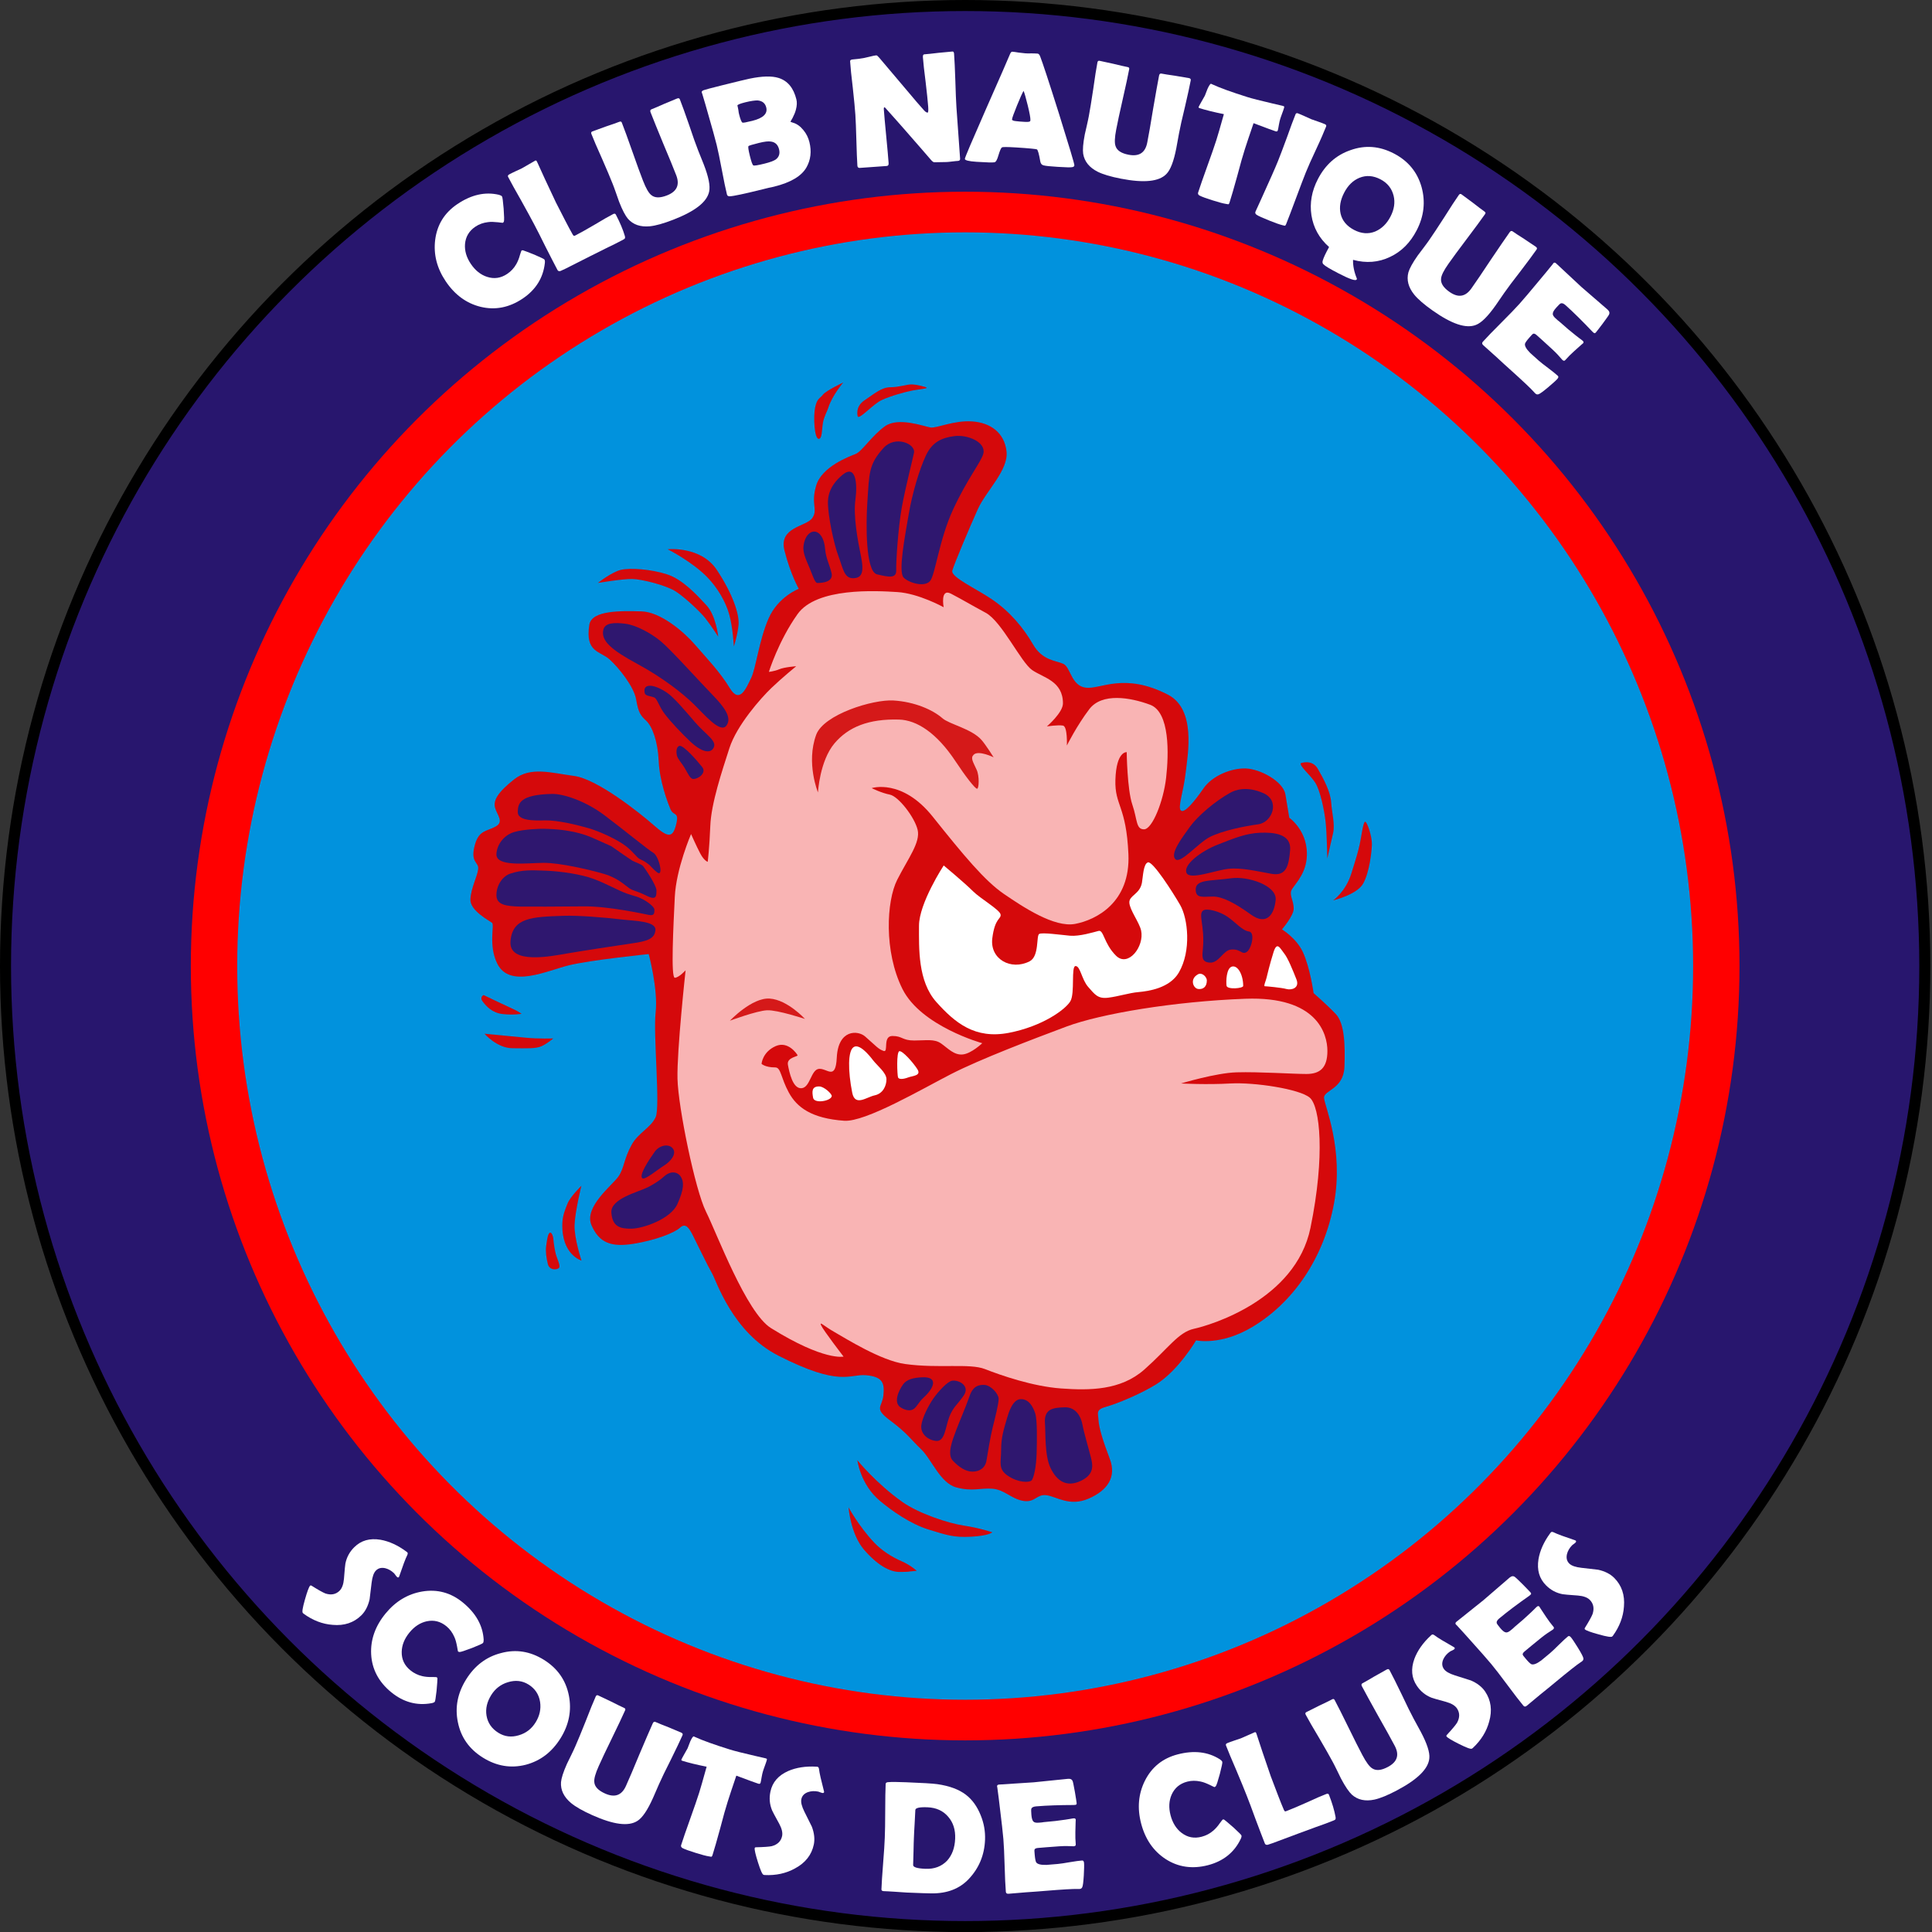 <?xml version="1.0" encoding="UTF-8" standalone="no"?>
<!DOCTYPE svg PUBLIC "-//W3C//DTD SVG 1.1//EN" "http://www.w3.org/Graphics/SVG/1.1/DTD/svg11.dtd">
<svg width="150px" height="150px" version="1.1" xmlns="http://www.w3.org/2000/svg" xmlns:xlink="http://www.w3.org/1999/xlink" xml:space="preserve" xmlns:serif="http://www.serif.com/" style="fill-rule:evenodd;clip-rule:evenodd;stroke-linecap:round;stroke-linejoin:round;stroke-miterlimit:1.5;">
    <rect width="100%" height="100%" fill="#333333" stroke="none"/>
    <g id="g74" transform="matrix(4.282,0,0,4.282,-1.854,-1.901)">
        <ellipse id="ellipse1" cx="17.933" cy="17.96" rx="17.4" ry="17.416" style="fill:rgb(40,22,110);stroke:black;stroke-width:0.2px;"/>
        <circle id="circle1" cx="17.933" cy="17.96" r="14.04" style="fill:rgb(255,0,0);"/>
        <ellipse id="ellipse2" cx="17.933" cy="17.96" rx="13.199" ry="13.303" style="fill:rgb(1,146,221);"/>
        <g id="g16" transform="matrix(0.24,0,0,0.24,-4.598,-1.438)">
            <g id="text2" transform="matrix(0.703,0.711,-0.711,0.703,43.12,128.538)">
                <g id="g2">
                    <g id="text21" serif:id="text2" transform="matrix(12.083,0,0,12.083,0,0)">
                        <path d="M0.378,-0.225C0.378,-0.159 0.35,-0.102 0.294,-0.055C0.246,-0.013 0.186,0.014 0.116,0.025C0.114,0.025 0.111,0.025 0.11,0.025C0.102,0.025 0.086,0.003 0.06,-0.043C0.034,-0.089 0.021,-0.117 0.021,-0.127C0.021,-0.131 0.024,-0.133 0.029,-0.134C0.076,-0.145 0.107,-0.154 0.123,-0.161C0.156,-0.178 0.173,-0.203 0.173,-0.236C0.173,-0.257 0.162,-0.281 0.14,-0.307C0.102,-0.351 0.081,-0.376 0.078,-0.381C0.055,-0.415 0.044,-0.452 0.044,-0.493C0.044,-0.553 0.071,-0.602 0.126,-0.642C0.171,-0.674 0.227,-0.695 0.292,-0.705C0.296,-0.705 0.298,-0.706 0.3,-0.706C0.305,-0.706 0.309,-0.702 0.312,-0.694C0.32,-0.67 0.34,-0.627 0.371,-0.565C0.372,-0.563 0.373,-0.561 0.373,-0.56C0.373,-0.555 0.37,-0.552 0.364,-0.552C0.361,-0.552 0.357,-0.552 0.351,-0.553C0.344,-0.554 0.34,-0.555 0.336,-0.555C0.313,-0.555 0.292,-0.549 0.275,-0.539C0.254,-0.526 0.243,-0.509 0.243,-0.487C0.243,-0.467 0.255,-0.443 0.278,-0.414C0.32,-0.361 0.341,-0.334 0.343,-0.332C0.366,-0.296 0.378,-0.26 0.378,-0.225Z" style="fill:white;fill-rule:nonzero;"/>
                    </g>
                </g>
            </g>
            <g id="text3" transform="matrix(0.773,0.634,-0.634,0.773,47.225,132.72)">
                <g id="g3">
                    <g id="text31" serif:id="text3" transform="matrix(12.083,0,0,12.083,0,0)">
                        <path d="M0.615,-0.11C0.615,-0.105 0.612,-0.098 0.605,-0.09C0.545,-0.019 0.465,0.017 0.366,0.017C0.265,0.017 0.182,-0.018 0.119,-0.087C0.058,-0.154 0.027,-0.239 0.027,-0.341C0.027,-0.44 0.057,-0.524 0.117,-0.593C0.18,-0.665 0.26,-0.701 0.357,-0.701C0.462,-0.701 0.545,-0.669 0.605,-0.604C0.611,-0.597 0.615,-0.59 0.615,-0.585C0.615,-0.579 0.603,-0.556 0.581,-0.516C0.558,-0.476 0.544,-0.454 0.538,-0.449C0.535,-0.447 0.532,-0.445 0.528,-0.445C0.527,-0.445 0.519,-0.452 0.504,-0.465C0.486,-0.48 0.469,-0.493 0.452,-0.501C0.426,-0.514 0.4,-0.521 0.372,-0.521C0.324,-0.521 0.286,-0.503 0.257,-0.467C0.231,-0.434 0.218,-0.393 0.218,-0.344C0.218,-0.295 0.231,-0.253 0.257,-0.22C0.286,-0.183 0.324,-0.165 0.372,-0.165C0.4,-0.165 0.427,-0.171 0.453,-0.184C0.469,-0.192 0.486,-0.203 0.503,-0.218C0.518,-0.23 0.526,-0.236 0.527,-0.236C0.531,-0.236 0.534,-0.235 0.537,-0.231C0.542,-0.225 0.556,-0.205 0.58,-0.17C0.603,-0.134 0.615,-0.114 0.615,-0.11Z" style="fill:white;fill-rule:nonzero;"/>
                    </g>
                </g>
            </g>
            <g id="text4" transform="matrix(0.848,0.529,-0.529,0.848,53.718,138.046)">
                <g id="g4">
                    <g id="text41" serif:id="text4" transform="matrix(12.083,0,0,12.083,0,0)">
                        <path d="M0.723,-0.342C0.723,-0.24 0.691,-0.155 0.626,-0.086C0.56,-0.017 0.476,0.018 0.375,0.018C0.274,0.018 0.191,-0.017 0.125,-0.087C0.059,-0.156 0.027,-0.241 0.027,-0.342C0.027,-0.443 0.059,-0.528 0.125,-0.597C0.191,-0.668 0.274,-0.703 0.375,-0.703C0.475,-0.703 0.558,-0.668 0.625,-0.597C0.69,-0.528 0.723,-0.442 0.723,-0.342ZM0.538,-0.343C0.538,-0.392 0.523,-0.433 0.494,-0.467C0.463,-0.503 0.423,-0.521 0.375,-0.521C0.329,-0.521 0.29,-0.502 0.258,-0.465C0.227,-0.43 0.212,-0.388 0.212,-0.342C0.212,-0.292 0.226,-0.25 0.255,-0.217C0.286,-0.182 0.326,-0.165 0.375,-0.165C0.421,-0.165 0.46,-0.183 0.492,-0.22C0.523,-0.255 0.538,-0.296 0.538,-0.343Z" style="fill:white;fill-rule:nonzero;"/>
                    </g>
                </g>
            </g>
            <g id="text5" transform="matrix(0.913,0.409,-0.409,0.913,62.181,143.221)">
                <g id="g5">
                    <g id="text51" serif:id="text5" transform="matrix(12.083,0,0,12.083,0,0)">
                        <path d="M0.628,-0.24C0.628,-0.157 0.618,-0.1 0.598,-0.07C0.562,-0.014 0.471,0.013 0.325,0.013C0.259,0.013 0.209,0.008 0.173,-0.002C0.117,-0.018 0.08,-0.049 0.063,-0.095C0.055,-0.118 0.05,-0.158 0.05,-0.215C0.05,-0.229 0.051,-0.249 0.052,-0.275C0.053,-0.301 0.053,-0.321 0.053,-0.334C0.053,-0.372 0.051,-0.428 0.048,-0.504C0.044,-0.579 0.042,-0.636 0.042,-0.673C0.042,-0.681 0.046,-0.685 0.053,-0.685C0.073,-0.685 0.103,-0.684 0.143,-0.683C0.183,-0.681 0.213,-0.68 0.233,-0.68C0.241,-0.68 0.245,-0.677 0.245,-0.669C0.245,-0.626 0.244,-0.562 0.241,-0.476C0.238,-0.391 0.237,-0.326 0.237,-0.283C0.237,-0.232 0.242,-0.198 0.253,-0.18C0.267,-0.155 0.297,-0.143 0.343,-0.143C0.41,-0.143 0.443,-0.175 0.443,-0.24C0.443,-0.287 0.442,-0.358 0.439,-0.453C0.437,-0.547 0.436,-0.618 0.436,-0.665C0.436,-0.675 0.44,-0.68 0.448,-0.68C0.467,-0.68 0.496,-0.681 0.535,-0.683C0.574,-0.684 0.603,-0.685 0.622,-0.685C0.632,-0.685 0.636,-0.681 0.636,-0.673C0.636,-0.636 0.635,-0.579 0.632,-0.504C0.628,-0.428 0.627,-0.372 0.627,-0.334C0.627,-0.324 0.628,-0.25 0.628,-0.24Z" style="fill:white;fill-rule:nonzero;"/>
                    </g>
                </g>
            </g>
            <g id="text6" transform="matrix(0.954,0.298,-0.298,0.954,70.487,146.826)">
                <g id="g6">
                    <g id="text61" serif:id="text6" transform="matrix(12.083,0,0,12.083,0,0)">
                        <path d="M0.521,-0.536C0.521,-0.529 0.517,-0.526 0.51,-0.526C0.497,-0.526 0.448,-0.528 0.363,-0.533C0.361,-0.451 0.36,-0.393 0.36,-0.361C0.36,-0.322 0.361,-0.265 0.365,-0.188C0.368,-0.11 0.369,-0.053 0.369,-0.014C0.369,-0.008 0.368,-0.004 0.365,-0.002C0.364,-0.002 0.359,-0.001 0.351,-0C0.332,0.003 0.303,0.004 0.265,0.004C0.223,0.004 0.194,0.003 0.177,-0C0.168,-0.002 0.163,-0.007 0.163,-0.015C0.163,-0.054 0.165,-0.111 0.168,-0.188C0.171,-0.265 0.173,-0.322 0.173,-0.361C0.173,-0.386 0.172,-0.443 0.169,-0.531C0.104,-0.524 0.052,-0.521 0.013,-0.521C0.008,-0.521 0.005,-0.523 0.005,-0.526C0.005,-0.53 0.008,-0.543 0.012,-0.563C0.017,-0.586 0.02,-0.6 0.021,-0.605C0.022,-0.62 0.023,-0.636 0.024,-0.651C0.027,-0.675 0.031,-0.688 0.036,-0.688C0.037,-0.688 0.039,-0.687 0.043,-0.687C0.096,-0.68 0.174,-0.677 0.277,-0.677C0.306,-0.677 0.36,-0.68 0.439,-0.686C0.481,-0.689 0.503,-0.691 0.503,-0.691C0.509,-0.691 0.513,-0.691 0.514,-0.69C0.515,-0.689 0.516,-0.686 0.516,-0.68C0.516,-0.671 0.516,-0.659 0.515,-0.644C0.514,-0.626 0.514,-0.614 0.514,-0.607C0.514,-0.599 0.515,-0.587 0.517,-0.571C0.519,-0.555 0.521,-0.543 0.521,-0.536Z" style="fill:white;fill-rule:nonzero;"/>
                    </g>
                </g>
            </g>
            <g id="text7" transform="matrix(0.978,0.207,-0.207,0.978,77.414,148.911)">
                <g id="g7">
                    <g id="text71" serif:id="text7" transform="matrix(12.083,0,0,12.083,0,0)">
                        <path d="M0.378,-0.225C0.378,-0.159 0.35,-0.102 0.294,-0.055C0.246,-0.013 0.186,0.014 0.116,0.025C0.114,0.025 0.111,0.025 0.11,0.025C0.102,0.025 0.086,0.003 0.06,-0.043C0.034,-0.089 0.021,-0.117 0.021,-0.127C0.021,-0.131 0.024,-0.133 0.029,-0.134C0.076,-0.145 0.107,-0.154 0.123,-0.161C0.156,-0.178 0.173,-0.203 0.173,-0.236C0.173,-0.257 0.162,-0.281 0.14,-0.307C0.102,-0.351 0.081,-0.376 0.078,-0.381C0.055,-0.415 0.044,-0.452 0.044,-0.493C0.044,-0.553 0.071,-0.602 0.126,-0.642C0.171,-0.674 0.227,-0.695 0.292,-0.705C0.296,-0.705 0.298,-0.706 0.3,-0.706C0.305,-0.706 0.309,-0.702 0.312,-0.694C0.32,-0.67 0.34,-0.627 0.371,-0.565C0.372,-0.563 0.373,-0.561 0.373,-0.56C0.373,-0.555 0.37,-0.552 0.364,-0.552C0.361,-0.552 0.357,-0.552 0.351,-0.553C0.344,-0.554 0.34,-0.555 0.336,-0.555C0.313,-0.555 0.292,-0.549 0.275,-0.539C0.254,-0.526 0.243,-0.509 0.243,-0.487C0.243,-0.467 0.255,-0.443 0.278,-0.414C0.32,-0.361 0.341,-0.334 0.343,-0.332C0.366,-0.296 0.378,-0.26 0.378,-0.225Z" style="fill:white;fill-rule:nonzero;"/>
                    </g>
                </g>
            </g>
            <g id="text8" transform="matrix(0.999,0.04,-0.04,0.999,86.981,150.685)">
                <g id="g8">
                    <g id="text81" serif:id="text8" transform="matrix(12.083,0,0,12.083,0,0)">
                        <path d="M0.682,-0.346C0.682,-0.25 0.651,-0.167 0.59,-0.097C0.535,-0.034 0.459,-0.001 0.361,0.002C0.342,0.003 0.29,0.003 0.205,0.003C0.189,0.003 0.165,0.002 0.133,0.001C0.101,0 0.077,-0 0.061,-0C0.052,-0 0.047,-0.004 0.047,-0.011C0.047,-0.047 0.048,-0.101 0.051,-0.173C0.054,-0.244 0.055,-0.298 0.055,-0.334C0.055,-0.371 0.054,-0.427 0.051,-0.502C0.048,-0.577 0.047,-0.633 0.047,-0.67C0.047,-0.677 0.052,-0.681 0.061,-0.682C0.084,-0.685 0.122,-0.686 0.175,-0.686C0.275,-0.686 0.34,-0.685 0.37,-0.682C0.447,-0.674 0.507,-0.654 0.551,-0.623C0.592,-0.594 0.624,-0.553 0.648,-0.5C0.671,-0.45 0.682,-0.399 0.682,-0.346ZM0.495,-0.346C0.495,-0.401 0.479,-0.446 0.446,-0.481C0.413,-0.517 0.369,-0.535 0.314,-0.535C0.264,-0.535 0.239,-0.528 0.239,-0.515C0.239,-0.496 0.238,-0.467 0.238,-0.428C0.237,-0.39 0.237,-0.361 0.237,-0.342C0.237,-0.323 0.237,-0.295 0.238,-0.257C0.238,-0.219 0.239,-0.19 0.239,-0.171C0.239,-0.157 0.265,-0.15 0.317,-0.15C0.373,-0.15 0.417,-0.169 0.45,-0.206C0.48,-0.242 0.495,-0.288 0.495,-0.346Z" style="fill:white;fill-rule:nonzero;"/>
                    </g>
                </g>
            </g>
            <g id="text9" transform="matrix(0.997,-0.083,0.083,0.997,96.448,150.971)">
                <g id="g9">
                    <g id="text91" serif:id="text9" transform="matrix(12.083,0,0,12.083,0,0)">
                        <path d="M0.545,-0.152C0.545,-0.138 0.542,-0.112 0.537,-0.075C0.531,-0.034 0.526,-0.01 0.521,-0.002C0.517,0.004 0.512,0.007 0.505,0.007C0.502,0.007 0.497,0.007 0.49,0.006C0.466,0.003 0.397,0.001 0.282,0.001C0.257,0.001 0.22,0.001 0.17,0C0.121,0 0.084,-0 0.059,-0C0.048,-0 0.043,-0.005 0.043,-0.014C0.043,-0.051 0.045,-0.105 0.049,-0.178C0.053,-0.252 0.055,-0.306 0.055,-0.343C0.055,-0.38 0.053,-0.449 0.049,-0.55C0.048,-0.576 0.047,-0.615 0.044,-0.667L0.043,-0.674C0.043,-0.681 0.047,-0.685 0.056,-0.685C0.08,-0.685 0.116,-0.684 0.164,-0.683C0.213,-0.682 0.249,-0.681 0.273,-0.681C0.297,-0.681 0.333,-0.682 0.38,-0.683C0.428,-0.684 0.464,-0.685 0.488,-0.685C0.505,-0.685 0.514,-0.679 0.517,-0.666C0.519,-0.659 0.521,-0.636 0.525,-0.598C0.528,-0.56 0.53,-0.537 0.53,-0.529C0.53,-0.522 0.527,-0.519 0.52,-0.519C0.518,-0.519 0.515,-0.519 0.51,-0.519C0.423,-0.526 0.345,-0.53 0.276,-0.53C0.259,-0.53 0.249,-0.526 0.245,-0.518C0.243,-0.514 0.242,-0.501 0.242,-0.48C0.242,-0.458 0.245,-0.443 0.252,-0.436C0.257,-0.43 0.268,-0.427 0.284,-0.427C0.287,-0.427 0.293,-0.427 0.303,-0.427C0.312,-0.428 0.32,-0.428 0.326,-0.428C0.367,-0.428 0.409,-0.429 0.451,-0.432C0.454,-0.432 0.463,-0.433 0.478,-0.434C0.489,-0.435 0.497,-0.436 0.504,-0.436C0.512,-0.436 0.516,-0.432 0.516,-0.425C0.516,-0.432 0.513,-0.407 0.507,-0.35C0.504,-0.324 0.503,-0.298 0.503,-0.272C0.503,-0.265 0.498,-0.262 0.489,-0.262C0.489,-0.262 0.474,-0.264 0.445,-0.267C0.426,-0.269 0.384,-0.27 0.318,-0.27L0.266,-0.27C0.253,-0.27 0.245,-0.267 0.243,-0.26C0.242,-0.259 0.242,-0.249 0.242,-0.23C0.242,-0.205 0.244,-0.189 0.247,-0.182C0.253,-0.17 0.273,-0.162 0.31,-0.16C0.309,-0.16 0.333,-0.16 0.381,-0.16C0.398,-0.16 0.424,-0.162 0.458,-0.165C0.492,-0.168 0.517,-0.169 0.534,-0.169C0.541,-0.169 0.545,-0.164 0.545,-0.152Z" style="fill:white;fill-rule:nonzero;"/>
                    </g>
                </g>
            </g>
            <g id="text10" transform="matrix(0.968,-0.252,0.252,0.968,107.894,149.668)">
                <g id="g10">
                    <g id="text101" serif:id="text10" transform="matrix(12.083,0,0,12.083,0,0)">
                        <path d="M0.615,-0.11C0.615,-0.105 0.612,-0.098 0.605,-0.09C0.545,-0.019 0.465,0.017 0.366,0.017C0.265,0.017 0.182,-0.018 0.119,-0.087C0.058,-0.154 0.027,-0.239 0.027,-0.341C0.027,-0.44 0.057,-0.524 0.117,-0.593C0.18,-0.665 0.26,-0.701 0.357,-0.701C0.462,-0.701 0.545,-0.669 0.605,-0.604C0.611,-0.597 0.615,-0.59 0.615,-0.585C0.615,-0.579 0.603,-0.556 0.581,-0.516C0.558,-0.476 0.544,-0.454 0.538,-0.449C0.535,-0.447 0.532,-0.445 0.528,-0.445C0.527,-0.445 0.519,-0.452 0.504,-0.465C0.486,-0.48 0.469,-0.493 0.452,-0.501C0.426,-0.514 0.4,-0.521 0.372,-0.521C0.324,-0.521 0.286,-0.503 0.257,-0.467C0.231,-0.434 0.218,-0.393 0.218,-0.344C0.218,-0.295 0.231,-0.253 0.257,-0.22C0.286,-0.183 0.324,-0.165 0.372,-0.165C0.4,-0.165 0.427,-0.171 0.453,-0.184C0.469,-0.192 0.486,-0.203 0.503,-0.218C0.518,-0.23 0.526,-0.236 0.527,-0.236C0.531,-0.236 0.534,-0.235 0.537,-0.231C0.542,-0.225 0.556,-0.205 0.58,-0.17C0.603,-0.134 0.615,-0.114 0.615,-0.11Z" style="fill:white;fill-rule:nonzero;"/>
                    </g>
                </g>
            </g>
            <g id="text11" transform="matrix(0.932,-0.363,0.363,0.932,115.996,147.501)">
                <g id="g11">
                    <g id="text111" serif:id="text11" transform="matrix(12.083,0,0,12.083,0,0)">
                        <path d="M0.494,0.008C0.466,0.008 0.429,0.008 0.384,0.006C0.326,0.005 0.289,0.004 0.275,0.004L0.129,0.002C0.114,0.002 0.093,0.002 0.066,-0C0.056,-0.002 0.052,-0.007 0.052,-0.015C0.052,-0.051 0.052,-0.104 0.053,-0.175C0.055,-0.245 0.055,-0.299 0.055,-0.334C0.055,-0.372 0.054,-0.428 0.052,-0.504C0.049,-0.579 0.048,-0.636 0.048,-0.673C0.048,-0.681 0.053,-0.684 0.063,-0.684C0.073,-0.684 0.087,-0.684 0.107,-0.683C0.126,-0.682 0.14,-0.681 0.15,-0.681C0.161,-0.681 0.177,-0.682 0.198,-0.683C0.219,-0.684 0.235,-0.685 0.246,-0.685C0.25,-0.685 0.253,-0.681 0.252,-0.675L0.252,-0.669C0.248,-0.608 0.244,-0.516 0.239,-0.393L0.238,-0.264C0.238,-0.222 0.238,-0.192 0.239,-0.173C0.239,-0.169 0.239,-0.165 0.24,-0.161C0.24,-0.157 0.243,-0.155 0.247,-0.154L0.26,-0.154C0.289,-0.154 0.333,-0.155 0.391,-0.158C0.45,-0.162 0.494,-0.163 0.523,-0.163C0.532,-0.163 0.536,-0.159 0.536,-0.152C0.536,-0.096 0.532,-0.048 0.524,-0.008C0.522,0.001 0.519,0.006 0.514,0.007C0.512,0.008 0.505,0.008 0.494,0.008Z" style="fill:white;fill-rule:nonzero;"/>
                    </g>
                </g>
            </g>
            <g id="text12" transform="matrix(0.883,-0.468,0.468,0.883,122.962,144.798)">
                <g id="g12">
                    <g id="text121" serif:id="text12" transform="matrix(12.083,0,0,12.083,0,0)">
                        <path d="M0.628,-0.24C0.628,-0.157 0.618,-0.1 0.598,-0.07C0.562,-0.014 0.471,0.013 0.325,0.013C0.259,0.013 0.209,0.008 0.173,-0.002C0.117,-0.018 0.08,-0.049 0.063,-0.095C0.055,-0.118 0.05,-0.158 0.05,-0.215C0.05,-0.229 0.051,-0.249 0.052,-0.275C0.053,-0.301 0.053,-0.321 0.053,-0.334C0.053,-0.372 0.051,-0.428 0.048,-0.504C0.044,-0.579 0.042,-0.636 0.042,-0.673C0.042,-0.681 0.046,-0.685 0.053,-0.685C0.073,-0.685 0.103,-0.684 0.143,-0.683C0.183,-0.681 0.213,-0.68 0.233,-0.68C0.241,-0.68 0.245,-0.677 0.245,-0.669C0.245,-0.626 0.244,-0.562 0.241,-0.476C0.238,-0.391 0.237,-0.326 0.237,-0.283C0.237,-0.232 0.242,-0.198 0.253,-0.18C0.267,-0.155 0.297,-0.143 0.343,-0.143C0.41,-0.143 0.443,-0.175 0.443,-0.24C0.443,-0.287 0.442,-0.358 0.439,-0.453C0.437,-0.547 0.436,-0.618 0.436,-0.665C0.436,-0.675 0.44,-0.68 0.448,-0.68C0.467,-0.68 0.496,-0.681 0.535,-0.683C0.574,-0.684 0.603,-0.685 0.622,-0.685C0.632,-0.685 0.636,-0.681 0.636,-0.673C0.636,-0.636 0.635,-0.579 0.632,-0.504C0.628,-0.428 0.627,-0.372 0.627,-0.334C0.627,-0.324 0.628,-0.25 0.628,-0.24Z" style="fill:white;fill-rule:nonzero;"/>
                    </g>
                </g>
            </g>
            <g id="text13" transform="matrix(0.829,-0.559,0.559,0.829,130.894,140.44)">
                <g id="g13">
                    <g id="text131" serif:id="text13" transform="matrix(12.083,0,0,12.083,0,0)">
                        <path d="M0.378,-0.225C0.378,-0.159 0.35,-0.102 0.294,-0.055C0.246,-0.013 0.186,0.014 0.116,0.025C0.114,0.025 0.111,0.025 0.11,0.025C0.102,0.025 0.086,0.003 0.06,-0.043C0.034,-0.089 0.021,-0.117 0.021,-0.127C0.021,-0.131 0.024,-0.133 0.029,-0.134C0.076,-0.145 0.107,-0.154 0.123,-0.161C0.156,-0.178 0.173,-0.203 0.173,-0.236C0.173,-0.257 0.162,-0.281 0.14,-0.307C0.102,-0.351 0.081,-0.376 0.078,-0.381C0.055,-0.415 0.044,-0.452 0.044,-0.493C0.044,-0.553 0.071,-0.602 0.126,-0.642C0.171,-0.674 0.227,-0.695 0.292,-0.705C0.296,-0.705 0.298,-0.706 0.3,-0.706C0.305,-0.706 0.309,-0.702 0.312,-0.694C0.32,-0.67 0.34,-0.627 0.371,-0.565C0.372,-0.563 0.373,-0.561 0.373,-0.56C0.373,-0.555 0.37,-0.552 0.364,-0.552C0.361,-0.552 0.357,-0.552 0.351,-0.553C0.344,-0.554 0.34,-0.555 0.336,-0.555C0.313,-0.555 0.292,-0.549 0.275,-0.539C0.254,-0.526 0.243,-0.509 0.243,-0.487C0.243,-0.467 0.255,-0.443 0.278,-0.414C0.32,-0.361 0.341,-0.334 0.343,-0.332C0.366,-0.296 0.378,-0.26 0.378,-0.225Z" style="fill:white;fill-rule:nonzero;"/>
                    </g>
                </g>
            </g>
            <g id="text14" transform="matrix(0.769,-0.639,0.639,0.769,135.759,137.165)">
                <g id="g14">
                    <g id="text141" serif:id="text14" transform="matrix(12.083,0,0,12.083,0,0)">
                        <path d="M0.545,-0.152C0.545,-0.138 0.542,-0.112 0.537,-0.075C0.531,-0.034 0.526,-0.01 0.521,-0.002C0.517,0.004 0.512,0.007 0.505,0.007C0.502,0.007 0.497,0.007 0.49,0.006C0.466,0.003 0.397,0.001 0.282,0.001C0.257,0.001 0.22,0.001 0.17,0C0.121,0 0.084,-0 0.059,-0C0.048,-0 0.043,-0.005 0.043,-0.014C0.043,-0.051 0.045,-0.105 0.049,-0.178C0.053,-0.252 0.055,-0.306 0.055,-0.343C0.055,-0.38 0.053,-0.449 0.049,-0.55C0.048,-0.576 0.047,-0.615 0.044,-0.667L0.043,-0.674C0.043,-0.681 0.047,-0.685 0.056,-0.685C0.08,-0.685 0.116,-0.684 0.164,-0.683C0.213,-0.682 0.249,-0.681 0.273,-0.681C0.297,-0.681 0.333,-0.682 0.38,-0.683C0.428,-0.684 0.464,-0.685 0.488,-0.685C0.505,-0.685 0.514,-0.679 0.517,-0.666C0.519,-0.659 0.521,-0.636 0.525,-0.598C0.528,-0.56 0.53,-0.537 0.53,-0.529C0.53,-0.522 0.527,-0.519 0.52,-0.519C0.518,-0.519 0.515,-0.519 0.51,-0.519C0.423,-0.526 0.345,-0.53 0.276,-0.53C0.259,-0.53 0.249,-0.526 0.245,-0.518C0.243,-0.514 0.242,-0.501 0.242,-0.48C0.242,-0.458 0.245,-0.443 0.252,-0.436C0.257,-0.43 0.268,-0.427 0.284,-0.427C0.287,-0.427 0.293,-0.427 0.303,-0.427C0.312,-0.428 0.32,-0.428 0.326,-0.428C0.367,-0.428 0.409,-0.429 0.451,-0.432C0.454,-0.432 0.463,-0.433 0.478,-0.434C0.489,-0.435 0.497,-0.436 0.504,-0.436C0.512,-0.436 0.516,-0.432 0.516,-0.425C0.516,-0.432 0.513,-0.407 0.507,-0.35C0.504,-0.324 0.503,-0.298 0.503,-0.272C0.503,-0.265 0.498,-0.262 0.489,-0.262C0.489,-0.262 0.474,-0.264 0.445,-0.267C0.426,-0.269 0.384,-0.27 0.318,-0.27L0.266,-0.27C0.253,-0.27 0.245,-0.267 0.243,-0.26C0.242,-0.259 0.242,-0.249 0.242,-0.23C0.242,-0.205 0.244,-0.189 0.247,-0.182C0.253,-0.17 0.273,-0.162 0.31,-0.16C0.309,-0.16 0.333,-0.16 0.381,-0.16C0.398,-0.16 0.424,-0.162 0.458,-0.165C0.492,-0.168 0.517,-0.169 0.534,-0.169C0.541,-0.169 0.545,-0.164 0.545,-0.152Z" style="fill:white;fill-rule:nonzero;"/>
                    </g>
                </g>
            </g>
            <g id="text15" transform="matrix(0.707,-0.708,0.708,0.707,141.608,132.203)">
                <g id="g15">
                    <g id="text151" serif:id="text15" transform="matrix(12.083,0,0,12.083,0,0)">
                        <path d="M0.378,-0.225C0.378,-0.159 0.35,-0.102 0.294,-0.055C0.246,-0.013 0.186,0.014 0.116,0.025C0.114,0.025 0.111,0.025 0.11,0.025C0.102,0.025 0.086,0.003 0.06,-0.043C0.034,-0.089 0.021,-0.117 0.021,-0.127C0.021,-0.131 0.024,-0.133 0.029,-0.134C0.076,-0.145 0.107,-0.154 0.123,-0.161C0.156,-0.178 0.173,-0.203 0.173,-0.236C0.173,-0.257 0.162,-0.281 0.14,-0.307C0.102,-0.351 0.081,-0.376 0.078,-0.381C0.055,-0.415 0.044,-0.452 0.044,-0.493C0.044,-0.553 0.071,-0.602 0.126,-0.642C0.171,-0.674 0.227,-0.695 0.292,-0.705C0.296,-0.705 0.298,-0.706 0.3,-0.706C0.305,-0.706 0.309,-0.702 0.312,-0.694C0.32,-0.67 0.34,-0.627 0.371,-0.565C0.372,-0.563 0.373,-0.561 0.373,-0.56C0.373,-0.555 0.37,-0.552 0.364,-0.552C0.361,-0.552 0.357,-0.552 0.351,-0.553C0.344,-0.554 0.34,-0.555 0.336,-0.555C0.313,-0.555 0.292,-0.549 0.275,-0.539C0.254,-0.526 0.243,-0.509 0.243,-0.487C0.243,-0.467 0.255,-0.443 0.278,-0.414C0.32,-0.361 0.341,-0.334 0.343,-0.332C0.366,-0.296 0.378,-0.26 0.378,-0.225Z" style="fill:white;fill-rule:nonzero;"/>
                    </g>
                </g>
            </g>
        </g>
        <g id="g29" transform="matrix(0.24,0,0,0.24,-2.627,0.86)">
            <g id="text16" transform="matrix(0.83,-0.558,0.558,0.83,48.452,23.121)">
                <g id="g17">
                    <g id="text161" serif:id="text16" transform="matrix(12.083,0,0,12.083,0,0)">
                        <path d="M0.615,-0.11C0.615,-0.105 0.612,-0.098 0.605,-0.09C0.545,-0.019 0.465,0.017 0.366,0.017C0.265,0.017 0.182,-0.018 0.119,-0.087C0.058,-0.154 0.027,-0.239 0.027,-0.341C0.027,-0.44 0.057,-0.524 0.117,-0.593C0.18,-0.665 0.26,-0.701 0.357,-0.701C0.462,-0.701 0.545,-0.669 0.605,-0.604C0.611,-0.597 0.615,-0.59 0.615,-0.585C0.615,-0.579 0.603,-0.556 0.581,-0.516C0.558,-0.476 0.544,-0.454 0.538,-0.449C0.535,-0.447 0.532,-0.445 0.528,-0.445C0.527,-0.445 0.519,-0.452 0.504,-0.465C0.486,-0.48 0.469,-0.493 0.452,-0.501C0.426,-0.514 0.4,-0.521 0.372,-0.521C0.324,-0.521 0.286,-0.503 0.257,-0.467C0.231,-0.434 0.218,-0.393 0.218,-0.344C0.218,-0.295 0.231,-0.253 0.257,-0.22C0.286,-0.183 0.324,-0.165 0.372,-0.165C0.4,-0.165 0.427,-0.171 0.453,-0.184C0.469,-0.192 0.486,-0.203 0.503,-0.218C0.518,-0.23 0.526,-0.236 0.527,-0.236C0.531,-0.236 0.534,-0.235 0.537,-0.231C0.542,-0.225 0.556,-0.205 0.58,-0.17C0.603,-0.134 0.615,-0.114 0.615,-0.11Z" style="fill:white;fill-rule:nonzero;"/>
                    </g>
                </g>
            </g>
            <g id="text17" transform="matrix(0.886,-0.463,0.463,0.886,54.39,19.108)">
                <g id="g18">
                    <g id="text171" serif:id="text17" transform="matrix(12.083,0,0,12.083,0,0)">
                        <path d="M0.494,0.008C0.466,0.008 0.429,0.008 0.384,0.006C0.326,0.005 0.289,0.004 0.275,0.004L0.129,0.002C0.114,0.002 0.093,0.002 0.066,-0C0.056,-0.002 0.052,-0.007 0.052,-0.015C0.052,-0.051 0.052,-0.104 0.053,-0.175C0.055,-0.245 0.055,-0.299 0.055,-0.334C0.055,-0.372 0.054,-0.428 0.052,-0.504C0.049,-0.579 0.048,-0.636 0.048,-0.673C0.048,-0.681 0.053,-0.684 0.063,-0.684C0.073,-0.684 0.087,-0.684 0.107,-0.683C0.126,-0.682 0.14,-0.681 0.15,-0.681C0.161,-0.681 0.177,-0.682 0.198,-0.683C0.219,-0.684 0.235,-0.685 0.246,-0.685C0.25,-0.685 0.253,-0.681 0.252,-0.675L0.252,-0.669C0.248,-0.608 0.244,-0.516 0.239,-0.393L0.238,-0.264C0.238,-0.222 0.238,-0.192 0.239,-0.173C0.239,-0.169 0.239,-0.165 0.24,-0.161C0.24,-0.157 0.243,-0.155 0.247,-0.154L0.26,-0.154C0.289,-0.154 0.333,-0.155 0.391,-0.158C0.45,-0.162 0.494,-0.163 0.523,-0.163C0.532,-0.163 0.536,-0.159 0.536,-0.152C0.536,-0.096 0.532,-0.048 0.524,-0.008C0.522,0.001 0.519,0.006 0.514,0.007C0.512,0.008 0.505,0.008 0.494,0.008Z" style="fill:white;fill-rule:nonzero;"/>
                    </g>
                </g>
            </g>
            <g id="text18" transform="matrix(0.932,-0.362,0.362,0.932,59.897,16.142)">
                <g id="g19">
                    <g id="text181" serif:id="text18" transform="matrix(12.083,0,0,12.083,0,0)">
                        <path d="M0.628,-0.24C0.628,-0.157 0.618,-0.1 0.598,-0.07C0.562,-0.014 0.471,0.013 0.325,0.013C0.259,0.013 0.209,0.008 0.173,-0.002C0.117,-0.018 0.08,-0.049 0.063,-0.095C0.055,-0.118 0.05,-0.158 0.05,-0.215C0.05,-0.229 0.051,-0.249 0.052,-0.275C0.053,-0.301 0.053,-0.321 0.053,-0.334C0.053,-0.372 0.051,-0.428 0.048,-0.504C0.044,-0.579 0.042,-0.636 0.042,-0.673C0.042,-0.681 0.046,-0.685 0.053,-0.685C0.073,-0.685 0.103,-0.684 0.143,-0.683C0.183,-0.681 0.213,-0.68 0.233,-0.68C0.241,-0.68 0.245,-0.677 0.245,-0.669C0.245,-0.626 0.244,-0.562 0.241,-0.476C0.238,-0.391 0.237,-0.326 0.237,-0.283C0.237,-0.232 0.242,-0.198 0.253,-0.18C0.267,-0.155 0.297,-0.143 0.343,-0.143C0.41,-0.143 0.443,-0.175 0.443,-0.24C0.443,-0.287 0.442,-0.358 0.439,-0.453C0.437,-0.547 0.436,-0.618 0.436,-0.665C0.436,-0.675 0.44,-0.68 0.448,-0.68C0.467,-0.68 0.496,-0.681 0.535,-0.683C0.574,-0.684 0.603,-0.685 0.622,-0.685C0.632,-0.685 0.636,-0.681 0.636,-0.673C0.636,-0.636 0.635,-0.579 0.632,-0.504C0.628,-0.428 0.627,-0.372 0.627,-0.334C0.627,-0.324 0.628,-0.25 0.628,-0.24Z" style="fill:white;fill-rule:nonzero;"/>
                    </g>
                </g>
            </g>
            <g id="text19" transform="matrix(0.971,-0.24,0.24,0.971,67.215,13.285)">
                <g id="g20">
                    <g id="text191" serif:id="text19" transform="matrix(12.083,0,0,12.083,0,0)">
                        <path d="M0.622,-0.211C0.622,-0.151 0.603,-0.101 0.566,-0.062C0.523,-0.017 0.448,0.006 0.341,0.006C0.333,0.006 0.321,0.006 0.306,0.005L0.271,0.005C0.151,0.005 0.08,0.003 0.057,-0.002C0.048,-0.004 0.043,-0.009 0.043,-0.017C0.043,-0.052 0.045,-0.105 0.049,-0.175C0.053,-0.246 0.055,-0.299 0.055,-0.334C0.055,-0.372 0.053,-0.443 0.049,-0.547C0.048,-0.574 0.047,-0.614 0.044,-0.667L0.043,-0.674C0.043,-0.68 0.048,-0.684 0.059,-0.685C0.069,-0.686 0.107,-0.687 0.172,-0.687C0.276,-0.687 0.336,-0.687 0.354,-0.686C0.434,-0.683 0.493,-0.67 0.531,-0.647C0.582,-0.616 0.607,-0.564 0.607,-0.49C0.607,-0.471 0.601,-0.451 0.589,-0.429C0.581,-0.414 0.57,-0.399 0.556,-0.383C0.544,-0.37 0.538,-0.364 0.538,-0.365C0.538,-0.362 0.542,-0.359 0.551,-0.354C0.574,-0.341 0.591,-0.32 0.604,-0.292C0.616,-0.267 0.622,-0.24 0.622,-0.211ZM0.412,-0.486C0.412,-0.514 0.398,-0.532 0.37,-0.542C0.354,-0.546 0.329,-0.549 0.293,-0.549C0.258,-0.549 0.24,-0.546 0.24,-0.541C0.24,-0.535 0.24,-0.525 0.239,-0.513C0.237,-0.5 0.237,-0.491 0.237,-0.485C0.237,-0.452 0.24,-0.434 0.245,-0.43C0.249,-0.427 0.269,-0.426 0.307,-0.426C0.377,-0.426 0.412,-0.446 0.412,-0.486ZM0.427,-0.213C0.427,-0.242 0.415,-0.262 0.39,-0.272C0.375,-0.279 0.349,-0.282 0.314,-0.282C0.272,-0.282 0.249,-0.281 0.246,-0.278C0.242,-0.274 0.24,-0.255 0.24,-0.218C0.24,-0.179 0.242,-0.158 0.247,-0.154C0.251,-0.15 0.274,-0.148 0.317,-0.148C0.352,-0.148 0.377,-0.151 0.391,-0.156C0.415,-0.166 0.427,-0.185 0.427,-0.213Z" style="fill:white;fill-rule:nonzero;"/>
                    </g>
                </g>
            </g>
            <g id="text20" transform="matrix(0.997,-0.071,0.071,0.997,76.995,11.002)">
                <g id="g21">
                    <g id="text201" serif:id="text20" transform="matrix(12.083,0,0,12.083,0,0)">
                        <path d="M0.698,-0.67C0.698,-0.633 0.697,-0.577 0.694,-0.503C0.691,-0.428 0.689,-0.372 0.689,-0.335L0.689,-0.013C0.689,-0.004 0.684,-0 0.675,-0C0.667,-0 0.655,0 0.639,0.001C0.624,0.002 0.612,0.002 0.604,0.002C0.596,0.002 0.583,0.001 0.566,-0C0.549,-0.001 0.536,-0.002 0.528,-0.002C0.522,-0.002 0.515,-0.007 0.507,-0.018C0.483,-0.05 0.431,-0.12 0.349,-0.228C0.326,-0.258 0.292,-0.303 0.246,-0.362C0.245,-0.364 0.242,-0.366 0.239,-0.368C0.236,-0.365 0.235,-0.362 0.235,-0.357C0.235,-0.319 0.236,-0.263 0.238,-0.187C0.24,-0.111 0.241,-0.055 0.241,-0.017C0.241,-0.006 0.237,-0 0.228,-0L0.059,-0C0.05,-0 0.045,-0.005 0.045,-0.015C0.045,-0.05 0.047,-0.103 0.05,-0.174C0.053,-0.245 0.055,-0.299 0.055,-0.334C0.055,-0.371 0.054,-0.427 0.051,-0.502C0.047,-0.576 0.046,-0.632 0.046,-0.669C0.046,-0.677 0.052,-0.68 0.065,-0.68C0.084,-0.68 0.107,-0.681 0.135,-0.684C0.141,-0.685 0.154,-0.687 0.173,-0.69C0.19,-0.693 0.202,-0.695 0.212,-0.695C0.216,-0.695 0.222,-0.689 0.23,-0.678L0.412,-0.429C0.428,-0.406 0.453,-0.373 0.486,-0.33C0.494,-0.32 0.501,-0.315 0.507,-0.315C0.511,-0.315 0.513,-0.328 0.513,-0.353C0.513,-0.387 0.511,-0.439 0.508,-0.507C0.504,-0.576 0.502,-0.628 0.502,-0.662C0.502,-0.674 0.505,-0.68 0.512,-0.68C0.532,-0.68 0.561,-0.681 0.601,-0.683C0.64,-0.684 0.669,-0.685 0.689,-0.685C0.695,-0.685 0.698,-0.68 0.698,-0.67Z" style="fill:white;fill-rule:nonzero;"/>
                    </g>
                </g>
            </g>
            <g id="text211" serif:id="text21" transform="matrix(0.998,0.062,-0.062,0.998,85.6,10.385)">
                <g id="g22">
                    <g id="text212" serif:id="text21" transform="matrix(12.083,0,0,12.083,0,0)">
                        <path d="M0.689,-0.012C0.689,-0.006 0.685,-0.002 0.677,-0C0.667,0.003 0.637,0.004 0.586,0.004C0.539,0.004 0.509,0.003 0.496,-0C0.485,-0.002 0.478,-0.01 0.475,-0.022C0.464,-0.069 0.455,-0.094 0.449,-0.097C0.444,-0.099 0.4,-0.101 0.318,-0.101C0.263,-0.101 0.234,-0.099 0.23,-0.096C0.224,-0.091 0.218,-0.074 0.211,-0.044C0.205,-0.017 0.198,-0.002 0.189,-0C0.178,0.003 0.141,0.004 0.078,0.004C0.028,0.004 0.003,-0.001 0.003,-0.01C0.003,-0.019 0.04,-0.123 0.113,-0.322C0.193,-0.538 0.236,-0.657 0.243,-0.678C0.247,-0.691 0.252,-0.697 0.257,-0.697C0.266,-0.697 0.279,-0.696 0.298,-0.694C0.316,-0.693 0.33,-0.692 0.339,-0.692C0.348,-0.692 0.361,-0.692 0.378,-0.694C0.395,-0.695 0.408,-0.695 0.416,-0.695C0.422,-0.695 0.428,-0.69 0.433,-0.679C0.449,-0.645 0.496,-0.528 0.573,-0.328C0.65,-0.126 0.689,-0.021 0.689,-0.012ZM0.343,-0.457C0.336,-0.443 0.324,-0.412 0.308,-0.364C0.291,-0.313 0.282,-0.283 0.282,-0.274C0.282,-0.269 0.292,-0.265 0.311,-0.265C0.321,-0.264 0.338,-0.264 0.361,-0.264C0.382,-0.264 0.394,-0.266 0.396,-0.271C0.397,-0.273 0.397,-0.275 0.397,-0.278C0.397,-0.289 0.39,-0.319 0.375,-0.367C0.36,-0.414 0.35,-0.444 0.343,-0.457Z" style="fill:white;fill-rule:nonzero;"/>
                    </g>
                </g>
            </g>
            <g id="text22" transform="matrix(0.982,0.19,-0.19,0.982,93.616,10.866)">
                <g id="g23">
                    <g id="text221" serif:id="text22" transform="matrix(12.083,0,0,12.083,0,0)">
                        <path d="M0.628,-0.24C0.628,-0.157 0.618,-0.1 0.598,-0.07C0.562,-0.014 0.471,0.013 0.325,0.013C0.259,0.013 0.209,0.008 0.173,-0.002C0.117,-0.018 0.08,-0.049 0.063,-0.095C0.055,-0.118 0.05,-0.158 0.05,-0.215C0.05,-0.229 0.051,-0.249 0.052,-0.275C0.053,-0.301 0.053,-0.321 0.053,-0.334C0.053,-0.372 0.051,-0.428 0.048,-0.504C0.044,-0.579 0.042,-0.636 0.042,-0.673C0.042,-0.681 0.046,-0.685 0.053,-0.685C0.073,-0.685 0.103,-0.684 0.143,-0.683C0.183,-0.681 0.213,-0.68 0.233,-0.68C0.241,-0.68 0.245,-0.677 0.245,-0.669C0.245,-0.626 0.244,-0.562 0.241,-0.476C0.238,-0.391 0.237,-0.326 0.237,-0.283C0.237,-0.232 0.242,-0.198 0.253,-0.18C0.267,-0.155 0.297,-0.143 0.343,-0.143C0.41,-0.143 0.443,-0.175 0.443,-0.24C0.443,-0.287 0.442,-0.358 0.439,-0.453C0.437,-0.547 0.436,-0.618 0.436,-0.665C0.436,-0.675 0.44,-0.68 0.448,-0.68C0.467,-0.68 0.496,-0.681 0.535,-0.683C0.574,-0.684 0.603,-0.685 0.622,-0.685C0.632,-0.685 0.636,-0.681 0.636,-0.673C0.636,-0.636 0.635,-0.579 0.632,-0.504C0.628,-0.428 0.627,-0.372 0.627,-0.334C0.627,-0.324 0.628,-0.25 0.628,-0.24Z" style="fill:white;fill-rule:nonzero;"/>
                    </g>
                </g>
            </g>
            <g id="text23" transform="matrix(0.954,0.301,-0.301,0.954,101.332,12.396)">
                <g id="g24">
                    <g id="text231" serif:id="text23" transform="matrix(12.083,0,0,12.083,0,0)">
                        <path d="M0.521,-0.536C0.521,-0.529 0.517,-0.526 0.51,-0.526C0.497,-0.526 0.448,-0.528 0.363,-0.533C0.361,-0.451 0.36,-0.393 0.36,-0.361C0.36,-0.322 0.361,-0.265 0.365,-0.188C0.368,-0.11 0.369,-0.053 0.369,-0.014C0.369,-0.008 0.368,-0.004 0.365,-0.002C0.364,-0.002 0.359,-0.001 0.351,-0C0.332,0.003 0.303,0.004 0.265,0.004C0.223,0.004 0.194,0.003 0.177,-0C0.168,-0.002 0.163,-0.007 0.163,-0.015C0.163,-0.054 0.165,-0.111 0.168,-0.188C0.171,-0.265 0.173,-0.322 0.173,-0.361C0.173,-0.386 0.172,-0.443 0.169,-0.531C0.104,-0.524 0.052,-0.521 0.013,-0.521C0.008,-0.521 0.005,-0.523 0.005,-0.526C0.005,-0.53 0.008,-0.543 0.012,-0.563C0.017,-0.586 0.02,-0.6 0.021,-0.605C0.022,-0.62 0.023,-0.636 0.024,-0.651C0.027,-0.675 0.031,-0.688 0.036,-0.688C0.037,-0.688 0.039,-0.687 0.043,-0.687C0.096,-0.68 0.174,-0.677 0.277,-0.677C0.306,-0.677 0.36,-0.68 0.439,-0.686C0.481,-0.689 0.503,-0.691 0.503,-0.691C0.509,-0.691 0.513,-0.691 0.514,-0.69C0.515,-0.689 0.516,-0.686 0.516,-0.68C0.516,-0.671 0.516,-0.659 0.515,-0.644C0.514,-0.626 0.514,-0.614 0.514,-0.607C0.514,-0.599 0.515,-0.587 0.517,-0.571C0.519,-0.555 0.521,-0.543 0.521,-0.536Z" style="fill:white;fill-rule:nonzero;"/>
                    </g>
                </g>
            </g>
            <g id="text24" transform="matrix(0.928,0.372,-0.372,0.928,107.058,14.242)">
                <g id="g25">
                    <g id="text241" serif:id="text24" transform="matrix(12.083,0,0,12.083,0,0)">
                        <path d="M0.243,-0.361C0.243,-0.322 0.244,-0.265 0.246,-0.188C0.248,-0.11 0.249,-0.053 0.249,-0.014C0.249,-0.008 0.248,-0.004 0.245,-0.002C0.244,-0.002 0.24,-0.001 0.232,-0C0.211,0.003 0.182,0.004 0.147,0.004C0.099,0.004 0.069,0.003 0.056,-0C0.047,-0.002 0.042,-0.007 0.042,-0.015C0.042,-0.01 0.043,-0.039 0.046,-0.101C0.052,-0.233 0.055,-0.319 0.055,-0.361C0.055,-0.396 0.054,-0.448 0.052,-0.518C0.049,-0.587 0.048,-0.639 0.048,-0.674C0.048,-0.681 0.052,-0.685 0.06,-0.685C0.07,-0.685 0.085,-0.685 0.105,-0.684C0.126,-0.683 0.141,-0.682 0.151,-0.682C0.161,-0.682 0.176,-0.683 0.196,-0.684C0.215,-0.685 0.23,-0.685 0.24,-0.685C0.25,-0.685 0.254,-0.681 0.254,-0.674C0.254,-0.639 0.253,-0.587 0.249,-0.518C0.245,-0.448 0.243,-0.396 0.243,-0.361Z" style="fill:white;fill-rule:nonzero;"/>
                    </g>
                </g>
            </g>
            <g id="text25" transform="matrix(0.887,0.461,-0.461,0.887,110.122,15.309)">
                <g id="g26">
                    <g id="text251" serif:id="text25" transform="matrix(12.083,0,0,12.083,0,0)">
                        <path d="M0.723,-0.342C0.723,-0.255 0.7,-0.181 0.652,-0.118C0.604,-0.054 0.538,-0.013 0.455,0.005C0.471,0.038 0.496,0.069 0.528,0.096C0.531,0.098 0.532,0.101 0.532,0.103C0.532,0.116 0.492,0.122 0.412,0.122C0.353,0.122 0.317,0.12 0.303,0.115C0.296,0.113 0.291,0.107 0.289,0.097C0.285,0.078 0.284,0.047 0.285,0.003C0.205,-0.017 0.142,-0.059 0.095,-0.123C0.05,-0.185 0.027,-0.258 0.027,-0.342C0.027,-0.443 0.059,-0.528 0.125,-0.597C0.191,-0.668 0.274,-0.703 0.375,-0.703C0.475,-0.703 0.558,-0.668 0.625,-0.597C0.69,-0.527 0.723,-0.442 0.723,-0.342ZM0.538,-0.343C0.538,-0.393 0.524,-0.435 0.495,-0.468C0.464,-0.503 0.424,-0.521 0.375,-0.521C0.324,-0.521 0.284,-0.504 0.254,-0.469C0.226,-0.436 0.212,-0.394 0.212,-0.342C0.212,-0.289 0.226,-0.247 0.253,-0.215C0.282,-0.181 0.323,-0.164 0.375,-0.164C0.425,-0.164 0.466,-0.181 0.496,-0.216C0.524,-0.25 0.538,-0.292 0.538,-0.343Z" style="fill:white;fill-rule:nonzero;"/>
                    </g>
                </g>
            </g>
            <g id="text26" transform="matrix(0.817,0.576,-0.576,0.817,117.87,19.34)">
                <g id="g27">
                    <g id="text261" serif:id="text26" transform="matrix(12.083,0,0,12.083,0,0)">
                        <path d="M0.628,-0.24C0.628,-0.157 0.618,-0.1 0.598,-0.07C0.562,-0.014 0.471,0.013 0.325,0.013C0.259,0.013 0.209,0.008 0.173,-0.002C0.117,-0.018 0.08,-0.049 0.063,-0.095C0.055,-0.118 0.05,-0.158 0.05,-0.215C0.05,-0.229 0.051,-0.249 0.052,-0.275C0.053,-0.301 0.053,-0.321 0.053,-0.334C0.053,-0.372 0.051,-0.428 0.048,-0.504C0.044,-0.579 0.042,-0.636 0.042,-0.673C0.042,-0.681 0.046,-0.685 0.053,-0.685C0.073,-0.685 0.103,-0.684 0.143,-0.683C0.183,-0.681 0.213,-0.68 0.233,-0.68C0.241,-0.68 0.245,-0.677 0.245,-0.669C0.245,-0.626 0.244,-0.562 0.241,-0.476C0.238,-0.391 0.237,-0.326 0.237,-0.283C0.237,-0.232 0.242,-0.198 0.253,-0.18C0.267,-0.155 0.297,-0.143 0.343,-0.143C0.41,-0.143 0.443,-0.175 0.443,-0.24C0.443,-0.287 0.442,-0.358 0.439,-0.453C0.437,-0.547 0.436,-0.618 0.436,-0.665C0.436,-0.675 0.44,-0.68 0.448,-0.68C0.467,-0.68 0.496,-0.681 0.535,-0.683C0.574,-0.684 0.603,-0.685 0.622,-0.685C0.632,-0.685 0.636,-0.681 0.636,-0.673C0.636,-0.636 0.635,-0.579 0.632,-0.504C0.628,-0.428 0.627,-0.372 0.627,-0.334C0.627,-0.324 0.628,-0.25 0.628,-0.24Z" style="fill:white;fill-rule:nonzero;"/>
                    </g>
                </g>
            </g>
            <g id="text27" transform="matrix(0.744,0.668,-0.668,0.744,124.275,23.867)">
                <g id="g28">
                    <g id="text271" serif:id="text27" transform="matrix(12.083,0,0,12.083,0,0)">
                        <path d="M0.545,-0.152C0.545,-0.138 0.542,-0.112 0.537,-0.075C0.531,-0.034 0.526,-0.01 0.521,-0.002C0.517,0.004 0.512,0.007 0.505,0.007C0.502,0.007 0.497,0.007 0.49,0.006C0.466,0.003 0.397,0.001 0.282,0.001C0.257,0.001 0.22,0.001 0.17,0C0.121,0 0.084,-0 0.059,-0C0.048,-0 0.043,-0.005 0.043,-0.014C0.043,-0.051 0.045,-0.105 0.049,-0.178C0.053,-0.252 0.055,-0.306 0.055,-0.343C0.055,-0.38 0.053,-0.449 0.049,-0.55C0.048,-0.576 0.047,-0.615 0.044,-0.667L0.043,-0.674C0.043,-0.681 0.047,-0.685 0.056,-0.685C0.08,-0.685 0.116,-0.684 0.164,-0.683C0.213,-0.682 0.249,-0.681 0.273,-0.681C0.297,-0.681 0.333,-0.682 0.38,-0.683C0.428,-0.684 0.464,-0.685 0.488,-0.685C0.505,-0.685 0.514,-0.679 0.517,-0.666C0.519,-0.659 0.521,-0.636 0.525,-0.598C0.528,-0.56 0.53,-0.537 0.53,-0.529C0.53,-0.522 0.527,-0.519 0.52,-0.519C0.518,-0.519 0.515,-0.519 0.51,-0.519C0.423,-0.526 0.345,-0.53 0.276,-0.53C0.259,-0.53 0.249,-0.526 0.245,-0.518C0.243,-0.514 0.242,-0.501 0.242,-0.48C0.242,-0.458 0.245,-0.443 0.252,-0.436C0.257,-0.43 0.268,-0.427 0.284,-0.427C0.287,-0.427 0.293,-0.427 0.303,-0.427C0.312,-0.428 0.32,-0.428 0.326,-0.428C0.367,-0.428 0.409,-0.429 0.451,-0.432C0.454,-0.432 0.463,-0.433 0.478,-0.434C0.489,-0.435 0.497,-0.436 0.504,-0.436C0.512,-0.436 0.516,-0.432 0.516,-0.425C0.516,-0.432 0.513,-0.407 0.507,-0.35C0.504,-0.324 0.503,-0.298 0.503,-0.272C0.503,-0.265 0.498,-0.262 0.489,-0.262C0.489,-0.262 0.474,-0.264 0.445,-0.267C0.426,-0.269 0.384,-0.27 0.318,-0.27L0.266,-0.27C0.253,-0.27 0.245,-0.267 0.243,-0.26C0.242,-0.259 0.242,-0.249 0.242,-0.23C0.242,-0.205 0.244,-0.189 0.247,-0.182C0.253,-0.17 0.273,-0.162 0.31,-0.16C0.309,-0.16 0.333,-0.16 0.381,-0.16C0.398,-0.16 0.424,-0.162 0.458,-0.165C0.492,-0.168 0.517,-0.169 0.534,-0.169C0.541,-0.169 0.545,-0.164 0.545,-0.152Z" style="fill:white;fill-rule:nonzero;"/>
                    </g>
                </g>
            </g>
        </g>
        <g id="g73">
            <path id="path29" d="M15.213,7.829C15.177,7.996 15.198,8.403 15.278,8.401C15.343,8.399 15.331,8.246 15.355,8.107C15.375,7.994 15.434,7.897 15.45,7.841C15.518,7.619 15.724,7.378 15.724,7.378C15.724,7.378 15.409,7.527 15.355,7.599C15.301,7.671 15.249,7.661 15.213,7.829Z" style="fill:rgb(213,9,11);"/>
            <path id="path30" d="M15.986,7.999C15.986,7.999 15.927,7.823 16.108,7.702C16.288,7.581 16.419,7.465 16.577,7.465C16.734,7.465 16.868,7.414 16.958,7.414C17.048,7.414 17.234,7.46 17.236,7.475C17.239,7.491 17.118,7.499 16.981,7.524C16.845,7.55 16.584,7.622 16.422,7.697C16.263,7.77 16.035,8.037 15.986,7.999Z" style="fill:rgb(213,9,11);"/>
            <path id="path31" d="M24.017,14.282C24.017,14.282 24.221,14.202 24.326,14.382C24.432,14.563 24.556,14.8 24.569,14.988C24.581,15.176 24.641,15.385 24.605,15.547C24.569,15.709 24.499,16.011 24.499,16.011C24.499,16.011 24.491,15.544 24.468,15.343C24.445,15.142 24.373,14.779 24.28,14.635C24.187,14.49 23.996,14.338 24.017,14.282Z" style="fill:rgb(213,9,11);"/>
            <path id="path32" d="M25.184,15.343C25.22,15.336 25.313,15.617 25.308,15.756C25.303,15.895 25.264,16.256 25.151,16.462C25.038,16.668 24.605,16.769 24.605,16.769C24.605,16.769 24.831,16.614 24.934,16.284C25.038,15.954 25.058,15.879 25.086,15.756C25.115,15.632 25.146,15.351 25.184,15.343Z" style="fill:rgb(213,9,11);"/>
            <path id="path33" d="M16.385,27.655C16.603,27.838 16.942,28.077 17.272,28.178C17.601,28.278 17.722,28.325 18.045,28.307C18.367,28.289 18.426,28.227 18.426,28.227C18.426,28.227 18.191,28.147 17.911,28.106C17.63,28.064 17.092,27.888 16.792,27.675C16.313,27.335 15.978,26.92 15.978,26.92C15.978,26.92 16.032,27.358 16.385,27.655Z" style="fill:rgb(213,9,11);"/>
            <path id="path34" d="M15.818,27.773C15.818,27.773 15.854,28.255 16.096,28.539C16.339,28.822 16.565,28.946 16.741,28.946C16.916,28.946 16.924,28.938 16.924,28.938L17.055,28.925C17.055,28.925 16.939,28.819 16.777,28.75C16.614,28.68 16.421,28.56 16.282,28.412C16.001,28.113 15.818,27.773 15.818,27.773Z" style="fill:rgb(213,9,11);"/>
            <path id="path35" d="M10.629,22.626C10.61,23.196 10.977,23.301 10.977,23.301C10.977,23.301 10.843,22.899 10.851,22.656C10.859,22.412 10.975,21.943 10.975,21.943C10.975,21.943 10.774,22.141 10.725,22.262C10.676,22.383 10.634,22.484 10.629,22.626Z" style="fill:rgb(213,9,11);"/>
            <path id="path36" d="M10.392,22.803C10.427,22.765 10.462,22.845 10.467,22.917C10.472,22.989 10.495,23.125 10.513,23.192C10.531,23.259 10.606,23.404 10.565,23.437C10.524,23.471 10.395,23.479 10.366,23.363C10.338,23.247 10.323,23.138 10.335,23.043C10.348,22.948 10.361,22.837 10.392,22.803Z" style="fill:rgb(213,9,11);"/>
            <path id="path37" d="M9.217,19.187C9.217,19.187 9.442,19.447 9.72,19.45C9.998,19.452 10.145,19.46 10.251,19.414C10.356,19.367 10.465,19.272 10.465,19.272C10.465,19.272 10.204,19.282 9.965,19.259C9.725,19.236 9.217,19.187 9.217,19.187Z" style="fill:rgb(213,9,11);"/>
            <path id="path38" d="M9.186,18.605C9.251,18.69 9.357,18.811 9.552,18.831C9.748,18.852 9.89,18.826 9.89,18.826C9.89,18.826 9.833,18.78 9.699,18.721C9.565,18.661 9.202,18.486 9.202,18.486C9.202,18.486 9.122,18.52 9.186,18.605Z" style="fill:rgb(213,9,11);"/>
            <path id="path39" d="M11.273,11.014C11.273,11.014 11.722,10.939 11.894,10.942C12.067,10.944 12.52,11.058 12.69,11.171C12.861,11.284 13.129,11.537 13.221,11.653C13.314,11.769 13.456,11.988 13.456,11.988C13.456,11.988 13.417,11.607 13.242,11.418C13.067,11.23 12.812,10.949 12.526,10.857C12.24,10.764 11.856,10.736 11.688,10.777C11.521,10.818 11.273,11.014 11.273,11.014Z" style="fill:rgb(213,9,11);"/>
            <path id="path40" d="M12.538,10.403C12.538,10.403 13.136,10.339 13.428,10.774C13.719,11.21 13.842,11.586 13.824,11.774C13.806,11.962 13.739,12.166 13.739,12.166C13.739,12.166 13.721,11.818 13.654,11.581C13.587,11.344 13.436,11.098 13.27,10.924C12.992,10.63 12.538,10.403 12.538,10.403Z" style="fill:rgb(213,9,11);"/>
            <path id="path41" d="M12.195,17.743C12.195,17.743 12.368,18.388 12.321,18.797C12.274,19.206 12.408,20.511 12.321,20.7C12.235,20.889 12.005,20.986 11.889,21.195C11.739,21.463 11.755,21.62 11.645,21.777C11.535,21.935 11.016,22.328 11.157,22.658C11.299,22.988 11.527,23.059 11.92,22.996C12.313,22.933 12.659,22.8 12.762,22.705C12.864,22.611 12.927,22.705 13.005,22.863C13.084,23.02 13.265,23.397 13.343,23.531C13.422,23.665 13.712,24.601 14.547,25.025C15.675,25.599 15.829,25.353 16.135,25.379C16.442,25.406 16.473,25.526 16.45,25.746C16.426,25.966 16.269,25.974 16.576,26.202C16.882,26.43 16.945,26.54 17.134,26.721C17.323,26.902 17.48,27.334 17.771,27.413C18.062,27.492 18.204,27.421 18.424,27.437C18.644,27.452 18.762,27.617 18.982,27.657C19.202,27.696 19.226,27.531 19.407,27.555C19.588,27.578 19.824,27.767 20.17,27.617C20.516,27.468 20.681,27.224 20.555,26.894C20.429,26.564 20.358,26.328 20.351,26.194C20.343,26.06 20.296,26.005 20.492,25.95C20.689,25.895 21.106,25.723 21.389,25.549C21.798,25.298 22.12,24.747 22.12,24.747C22.12,24.747 22.566,24.849 23.142,24.503C23.89,24.055 24.44,23.245 24.621,22.262C24.802,21.279 24.448,20.492 24.44,20.351C24.432,20.209 24.794,20.197 24.81,19.788C24.825,19.379 24.81,18.994 24.652,18.829C24.495,18.663 24.251,18.451 24.251,18.451C24.251,18.451 24.187,17.986 24.055,17.704C23.937,17.452 23.677,17.295 23.677,17.295C23.677,17.295 23.89,17.051 23.89,16.918C23.89,16.784 23.819,16.689 23.842,16.603C23.866,16.516 24.094,16.335 24.125,16.013C24.173,15.523 23.81,15.271 23.81,15.271C23.81,15.271 23.754,14.934 23.74,14.849C23.701,14.613 23.284,14.385 23.017,14.377C22.754,14.37 22.411,14.511 22.254,14.739C22.096,14.967 21.91,15.197 21.845,15.14C21.782,15.085 21.892,14.802 21.931,14.456C21.971,14.11 22.122,13.304 21.609,13.039C20.815,12.63 20.39,12.945 20.123,12.913C19.855,12.882 19.847,12.544 19.714,12.481C19.58,12.418 19.336,12.426 19.163,12.127C18.99,11.828 18.745,11.532 18.416,11.309C18.125,11.112 17.669,10.908 17.7,10.79C17.732,10.672 18.015,10.004 18.164,9.673C18.314,9.343 18.723,8.966 18.683,8.627C18.644,8.289 18.392,8.108 18.062,8.085C17.732,8.061 17.417,8.211 17.307,8.195C17.197,8.179 16.725,7.998 16.481,8.171C16.238,8.344 16.065,8.627 15.947,8.675C15.829,8.722 15.333,8.903 15.231,9.249C15.129,9.595 15.27,9.681 15.16,9.838C15.05,9.996 14.547,9.996 14.657,10.428C14.767,10.861 14.916,11.12 14.916,11.12C14.916,11.12 14.539,11.262 14.366,11.663C14.193,12.064 14.138,12.567 14.051,12.74C13.965,12.913 13.847,13.22 13.666,12.921C13.485,12.622 13.226,12.355 13.029,12.127C12.832,11.899 12.408,11.537 12.062,11.529C11.716,11.521 11.16,11.501 11.118,11.773C11.039,12.276 11.314,12.245 11.487,12.402C11.661,12.56 11.928,12.898 11.967,13.126C12.007,13.354 12.038,13.409 12.148,13.511C12.258,13.613 12.36,13.881 12.376,14.242C12.392,14.604 12.533,14.982 12.589,15.115C12.644,15.249 12.754,15.151 12.691,15.399C12.628,15.646 12.541,15.63 12.282,15.402C12.022,15.174 11.259,14.568 10.843,14.513C10.426,14.458 10.055,14.338 9.756,14.574C9.457,14.81 9.371,14.959 9.41,15.093C9.449,15.227 9.575,15.345 9.418,15.431C9.261,15.518 9.123,15.494 9.048,15.746C8.946,16.092 9.119,16.068 9.103,16.202C9.088,16.336 8.97,16.548 8.962,16.753C8.954,16.957 9.308,17.138 9.355,17.177C9.402,17.217 9.285,17.585 9.449,17.916C9.677,18.376 10.362,18.039 10.755,17.945C11.148,17.85 12.195,17.743 12.195,17.743Z" style="fill:rgb(213,9,11);"/>
            <path id="path42" d="M10.442,14.839C10.642,14.835 11.041,14.962 11.389,15.223C11.737,15.484 12.187,15.855 12.278,15.906C12.38,15.962 12.475,16.361 12.346,16.26C12.272,16.203 12.233,16.146 12.194,16.116C12.109,16.05 12.072,16.039 12.037,16.022C11.973,15.99 11.928,15.9 11.782,15.786C11.624,15.664 11.306,15.519 11.106,15.461C10.912,15.405 10.545,15.313 10.313,15.319C10.081,15.326 9.817,15.319 9.821,15.165C9.824,15.01 9.859,14.852 10.442,14.839Z" style="fill:rgb(47,23,111);"/>
            <path id="path43" d="M10.275,15.471C10.471,15.473 10.851,15.49 11.183,15.638L11.515,15.786C11.515,15.786 11.856,16.025 11.901,16.051C11.947,16.076 12.063,16.112 12.095,16.15C12.127,16.189 12.34,16.502 12.336,16.592C12.333,16.682 12.343,16.779 12.156,16.685C11.969,16.592 11.921,16.601 11.844,16.55C11.766,16.498 11.637,16.363 11.383,16.289C11.128,16.215 10.584,16.086 10.284,16.089C9.985,16.092 9.421,16.167 9.434,15.928C9.444,15.751 9.573,15.587 9.75,15.532C9.927,15.477 10.242,15.47 10.275,15.471Z" style="fill:rgb(47,23,111);"/>
            <path id="path44" d="M10.33,16.231C10.597,16.241 10.971,16.295 11.202,16.382C11.434,16.469 11.644,16.592 11.802,16.647C11.959,16.701 11.982,16.695 12.082,16.746C12.182,16.798 12.298,16.888 12.298,16.936C12.298,16.985 12.307,17.056 12.198,17.033C12.088,17.011 11.46,16.875 11.032,16.878C10.603,16.882 9.991,16.885 9.869,16.882C9.605,16.875 9.428,16.853 9.434,16.663C9.44,16.473 9.56,16.324 9.689,16.283C9.904,16.213 10.062,16.221 10.33,16.231Z" style="fill:rgb(47,23,111);"/>
            <path id="path45" d="M10.648,17.049C10.907,17.04 11.37,17.075 11.747,17.12C11.92,17.141 12.327,17.143 12.317,17.304C12.307,17.465 12.169,17.51 11.898,17.548C11.628,17.587 10.996,17.684 10.716,17.732C10.436,17.78 9.653,17.941 9.689,17.51C9.724,17.078 10.081,17.069 10.648,17.049Z" style="fill:rgb(47,23,111);"/>
            <path id="path46" d="M12.307,21.323C12.202,21.47 12.014,21.752 12.079,21.807C12.126,21.846 12.343,21.659 12.468,21.581C12.594,21.504 12.707,21.365 12.633,21.269C12.559,21.172 12.388,21.211 12.307,21.323Z" style="fill:rgb(47,23,111);"/>
            <path id="path47" d="M12.179,21.971C12.003,22.059 11.499,22.177 11.518,22.432C11.537,22.686 11.676,22.725 11.885,22.722C12.095,22.718 12.594,22.548 12.716,22.274C12.839,22 12.836,21.874 12.778,21.781C12.72,21.687 12.591,21.668 12.475,21.774C12.359,21.881 12.185,21.968 12.179,21.971Z" style="fill:rgb(47,23,111);"/>
            <path id="path48" d="M16.81,25.542C16.73,25.651 16.623,25.877 16.765,25.964C16.835,26.008 16.925,26.034 16.989,25.998C17.053,25.963 17.091,25.865 17.174,25.79C17.383,25.6 17.436,25.412 17.174,25.416C16.993,25.42 16.871,25.458 16.81,25.542Z" style="fill:rgb(47,23,111);"/>
            <path id="path49" d="M17.699,25.478C17.824,25.462 18.024,25.574 17.908,25.745C17.792,25.916 17.715,25.951 17.644,26.138C17.573,26.325 17.567,26.589 17.402,26.57C17.238,26.55 17.122,26.428 17.138,26.289C17.154,26.151 17.267,25.929 17.357,25.8C17.448,25.671 17.615,25.488 17.699,25.478Z" style="fill:rgb(47,23,111);"/>
            <path id="path50" d="M17.995,25.806C17.944,25.951 17.828,26.222 17.766,26.386C17.705,26.55 17.599,26.811 17.708,26.927C17.818,27.043 17.94,27.127 18.066,27.127C18.192,27.127 18.298,27.062 18.32,26.924C18.343,26.785 18.391,26.489 18.433,26.322C18.475,26.154 18.543,25.89 18.54,25.803C18.536,25.716 18.402,25.561 18.282,25.555C18.095,25.545 18.043,25.668 18.005,25.777C17.966,25.887 18.047,25.661 17.995,25.806Z" style="fill:rgb(47,23,111);"/>
            <path id="path51" d="M18.697,26.141C18.635,26.353 18.585,26.502 18.585,26.731C18.585,26.959 18.523,27.079 18.71,27.204C18.897,27.33 19.094,27.327 19.135,27.288C19.177,27.249 19.222,27.04 19.229,26.795C19.235,26.55 19.242,26.189 19.203,26.07C19.164,25.951 19.087,25.806 18.936,25.813C18.794,25.819 18.723,26.054 18.697,26.141Z" style="fill:rgb(47,23,111);"/>
            <path id="path52" d="M12.963,15.567C12.963,15.567 12.692,16.194 12.668,16.71C12.643,17.226 12.594,18.172 12.668,18.172C12.742,18.172 12.864,18.037 12.864,18.037C12.864,18.037 12.705,19.487 12.717,20.003C12.729,20.519 13.037,22.018 13.233,22.412C13.43,22.805 13.964,24.246 14.413,24.525C15.379,25.126 15.728,25.041 15.728,25.041C15.728,25.041 15.359,24.562 15.322,24.476C15.285,24.39 15.371,24.488 15.568,24.599C15.764,24.71 16.407,25.117 16.846,25.176C17.453,25.26 18.011,25.158 18.293,25.268C18.576,25.379 19.156,25.582 19.672,25.619C20.188,25.656 20.753,25.656 21.183,25.275C21.614,24.894 21.798,24.599 22.081,24.537C22.363,24.476 23.924,24.021 24.194,22.707C24.464,21.392 24.366,20.507 24.182,20.347C23.997,20.188 23.174,20.065 22.744,20.089C22.314,20.114 21.847,20.089 21.847,20.089C21.847,20.089 22.481,19.897 22.856,19.887C23.26,19.875 23.875,19.917 24.12,19.917C24.366,19.917 24.501,19.807 24.501,19.499C24.501,19.192 24.317,18.504 23.014,18.553C21.712,18.602 20.397,18.824 19.77,19.057C19.144,19.291 18.21,19.647 17.681,19.917C17.153,20.188 16.123,20.792 15.74,20.765C15.15,20.723 14.883,20.524 14.736,20.254C14.588,19.983 14.595,19.798 14.489,19.798C14.305,19.798 14.241,19.733 14.241,19.733C14.241,19.733 14.257,19.517 14.499,19.411C14.723,19.314 14.882,19.552 14.894,19.577C14.907,19.602 14.694,19.615 14.719,19.75C14.744,19.885 14.806,20.188 14.966,20.175C15.125,20.163 15.136,19.837 15.283,19.824C15.431,19.812 15.584,20.042 15.605,19.622C15.63,19.102 15.989,19.123 16.119,19.237C16.329,19.42 16.354,19.463 16.453,19.499C16.551,19.536 16.43,19.228 16.614,19.228C16.799,19.228 16.788,19.31 17.009,19.31C17.231,19.31 17.372,19.277 17.497,19.364C17.622,19.452 17.732,19.579 17.889,19.563C18.046,19.547 18.243,19.359 18.243,19.359C18.243,19.359 17.134,19.052 16.796,18.376C16.458,17.699 16.505,16.779 16.702,16.394C16.898,16.008 17.126,15.717 17.071,15.489C17.016,15.261 16.725,14.884 16.568,14.852C16.411,14.821 16.238,14.734 16.238,14.734C16.238,14.734 16.788,14.553 17.346,15.253C17.905,15.953 18.29,16.417 18.636,16.653C18.982,16.889 19.548,17.267 19.926,17.196C20.303,17.125 20.933,16.811 20.893,15.93C20.854,15.049 20.643,15.053 20.657,14.585C20.673,14.058 20.862,14.082 20.862,14.082C20.862,14.082 20.87,14.758 20.964,15.033C21.058,15.308 21.027,15.481 21.176,15.481C21.326,15.481 21.53,14.968 21.577,14.543C21.625,14.119 21.648,13.356 21.286,13.222C20.925,13.088 20.414,13.002 20.185,13.301C19.957,13.6 19.777,13.961 19.777,13.961C19.777,13.961 19.792,13.615 19.706,13.6C19.619,13.584 19.415,13.615 19.415,13.615C19.415,13.615 19.706,13.365 19.706,13.198C19.706,12.79 19.352,12.734 19.147,12.593C18.943,12.451 18.597,11.712 18.306,11.555C18.015,11.398 17.913,11.333 17.677,11.209C17.476,11.103 17.543,11.454 17.543,11.454C17.543,11.454 17.087,11.202 16.702,11.179C16.316,11.155 15.239,11.092 14.893,11.58C14.547,12.067 14.374,12.626 14.374,12.626C14.374,12.626 14.468,12.618 14.562,12.579C14.657,12.539 14.869,12.524 14.869,12.524C14.869,12.524 14.61,12.736 14.421,12.917C14.232,13.098 13.792,13.593 13.658,14.01C13.524,14.427 13.328,15.009 13.312,15.418C13.296,15.827 13.265,16.07 13.265,16.07C13.265,16.07 13.202,16.055 13.131,15.921C13.06,15.787 12.963,15.567 12.963,15.567Z" style="fill:rgb(249,180,180);"/>
            <path id="path53" d="M19.38,26.254C19.393,26.406 19.371,26.832 19.48,27.059C19.596,27.301 19.773,27.417 20.031,27.294C20.289,27.172 20.244,26.995 20.211,26.863C20.179,26.731 20.086,26.421 20.06,26.276C20.034,26.132 19.941,25.954 19.738,25.961C19.535,25.967 19.358,25.983 19.38,26.254Z" style="fill:rgb(47,23,111);"/>
            <path id="path54" d="M23.365,18.326C23.391,18.326 23.667,18.351 23.758,18.376C23.849,18.401 24.003,18.361 23.939,18.2C23.875,18.039 23.785,17.813 23.714,17.727C23.644,17.641 23.588,17.501 23.523,17.712C23.457,17.923 23.407,18.13 23.397,18.175C23.387,18.22 23.34,18.326 23.365,18.326Z" style="fill:white;"/>
            <path id="path55" d="M22.773,17.969C22.876,17.944 22.974,18.115 22.974,18.321C22.974,18.366 22.682,18.391 22.672,18.316C22.662,18.24 22.667,17.994 22.773,17.969Z" style="fill:white;"/>
            <path id="path56" d="M22.154,18.11C22.229,18.068 22.315,18.16 22.315,18.22C22.315,18.336 22.249,18.386 22.159,18.376C22.068,18.366 21.998,18.195 22.154,18.11Z" style="fill:white;"/>
            <path id="path57" d="M22.249,16.952C22.152,17.02 22.28,17.229 22.244,17.636C22.232,17.777 22.209,17.888 22.37,17.898C22.531,17.908 22.612,17.677 22.748,17.662C22.929,17.641 22.944,17.762 23.035,17.707C23.125,17.652 23.196,17.35 23.08,17.334C22.957,17.318 22.838,17.168 22.692,17.068C22.546,16.967 22.315,16.907 22.249,16.952Z" style="fill:rgb(47,23,111);"/>
            <path id="path58" d="M22.758,16.368C23.058,16.326 23.588,16.499 23.563,16.761C23.538,17.022 23.402,17.234 23.115,17.027C22.828,16.821 22.602,16.7 22.426,16.7C22.249,16.7 22.127,16.735 22.114,16.595C22.093,16.383 22.36,16.423 22.758,16.368Z" style="fill:rgb(47,23,111);"/>
            <path id="path59" d="M23.281,15.543C23.533,15.533 23.85,15.563 23.825,15.86C23.8,16.157 23.749,16.333 23.488,16.288C23.226,16.242 22.944,16.172 22.707,16.197C22.471,16.222 22.007,16.405 21.947,16.272C21.882,16.126 22.204,15.88 22.511,15.759C22.818,15.638 23.03,15.553 23.281,15.543Z" style="fill:rgb(47,23,111);"/>
            <path id="path60" d="M22.743,14.816C22.467,14.968 22.149,15.239 22.008,15.435C21.867,15.632 21.65,15.914 21.741,16.019C21.832,16.125 22.154,15.727 22.375,15.617C22.597,15.506 22.989,15.425 23.246,15.39C23.503,15.355 23.649,14.962 23.342,14.826C23.035,14.69 22.828,14.769 22.743,14.816Z" style="fill:rgb(47,23,111);"/>
            <path id="path61" d="M17.221,8.703C17.102,8.958 16.975,9.383 16.909,9.77C16.844,10.158 16.713,10.817 16.819,10.918C16.924,11.019 17.201,11.094 17.297,10.978C17.392,10.863 17.462,10.225 17.715,9.68C17.971,9.126 18.229,8.811 18.263,8.668C18.313,8.457 17.971,8.321 17.74,8.351C17.508,8.381 17.337,8.457 17.221,8.703Z" style="fill:rgb(47,23,111);"/>
            <path id="path62" d="M16.159,9.559C16.134,9.936 16.124,10.807 16.335,10.858C16.547,10.908 16.688,10.938 16.683,10.782C16.678,10.626 16.718,10.017 16.783,9.65C16.849,9.282 16.988,8.748 17.005,8.653C17.035,8.487 16.664,8.336 16.456,8.563C16.178,8.867 16.195,9.026 16.159,9.559Z" style="fill:rgb(47,23,111);"/>
            <path id="path63" d="M15.445,9.539C15.44,9.786 15.555,10.319 15.636,10.53C15.716,10.742 15.736,10.928 15.898,10.928C16.059,10.928 16.104,10.827 16.044,10.53C15.983,10.234 15.903,9.801 15.943,9.504C15.983,9.207 15.95,8.853 15.706,9.056C15.616,9.131 15.45,9.292 15.445,9.539Z" style="fill:rgb(47,23,111);"/>
            <path id="path64" d="M15.002,10.339C14.985,10.465 15.05,10.595 15.111,10.74C15.163,10.864 15.207,11.014 15.253,11.014C15.354,11.014 15.55,10.994 15.51,10.832C15.47,10.671 15.408,10.565 15.394,10.4C15.359,9.977 15.047,9.997 15.002,10.339Z" style="fill:rgb(47,23,111);"/>
            <path id="path65" d="M11.373,11.86C11.323,12.061 11.519,12.228 11.993,12.484C12.466,12.741 12.818,13.023 13.009,13.209C13.201,13.395 13.492,13.748 13.603,13.602C13.714,13.456 13.558,13.254 13.347,13.038C13.135,12.821 12.592,12.217 12.415,12.072C12.239,11.926 11.972,11.78 11.776,11.754C11.581,11.729 11.406,11.731 11.373,11.86Z" style="fill:rgb(47,23,111);"/>
            <path id="path66" d="M12.29,13.088C12.17,13.048 12.113,13.068 12.118,12.957C12.123,12.847 12.285,12.842 12.526,13.003C12.644,13.081 12.851,13.324 13.037,13.541C13.232,13.769 13.458,13.885 13.362,14.019C13.289,14.121 13.12,14.05 12.959,13.899C12.798,13.748 12.597,13.536 12.486,13.39C12.375,13.244 12.35,13.108 12.29,13.088Z" style="fill:rgb(47,23,111);"/>
            <path id="path67" d="M12.707,14.145C12.723,14.209 12.8,14.288 12.845,14.365C12.908,14.471 12.946,14.568 13.004,14.568C13.105,14.568 13.246,14.452 13.165,14.352C13.085,14.251 12.818,13.939 12.748,13.969C12.677,13.999 12.702,14.125 12.707,14.145Z" style="fill:rgb(47,23,111);"/>
            <path id="path68" d="M17.544,16.136C17.544,16.136 17.096,16.82 17.096,17.229C17.096,17.638 17.073,18.235 17.411,18.613C17.749,18.99 18.111,19.289 18.724,19.171C19.337,19.053 19.754,18.746 19.841,18.597C19.927,18.448 19.849,17.96 19.935,17.96C20.022,17.96 20.045,18.204 20.163,18.338C20.281,18.471 20.336,18.558 20.525,18.534C20.714,18.511 20.903,18.447 21.075,18.432C21.256,18.416 21.642,18.361 21.807,18.078C22.038,17.682 21.972,17.095 21.83,16.851C21.689,16.607 21.335,16.057 21.248,16.08C21.162,16.104 21.157,16.35 21.138,16.45C21.099,16.662 20.902,16.678 20.91,16.812C20.918,16.946 21.091,17.169 21.123,17.315C21.186,17.606 20.887,17.991 20.667,17.771C20.446,17.551 20.446,17.299 20.352,17.323C20.258,17.347 20.006,17.425 19.833,17.41C19.66,17.394 19.33,17.347 19.275,17.378C19.219,17.41 19.28,17.782 19.102,17.874C18.763,18.047 18.378,17.834 18.425,17.457C18.472,17.079 18.59,17.111 18.575,17.024C18.559,16.938 18.213,16.741 18.071,16.6C17.93,16.458 17.544,16.136 17.544,16.136Z" style="fill:white;"/>
            <path id="path69" d="M15.909,19.431C16.011,19.36 16.184,19.564 16.262,19.667C16.341,19.769 16.506,19.895 16.506,20.013C16.506,20.131 16.443,20.272 16.294,20.304C16.145,20.335 15.936,20.514 15.885,20.256C15.806,19.855 15.806,19.501 15.909,19.431Z" style="fill:white;"/>
            <path id="path70" d="M18.087,14.128C18.026,14.189 18.074,14.253 18.142,14.403C18.194,14.517 18.183,14.743 18.15,14.745C18.113,14.747 17.936,14.517 17.757,14.246C17.419,13.735 17.058,13.5 16.734,13.491C16.184,13.475 15.814,13.625 15.563,13.923C15.295,14.241 15.264,14.812 15.264,14.812C15.264,14.812 15.044,14.277 15.232,13.766C15.369,13.397 16.264,13.122 16.632,13.145C17.017,13.168 17.346,13.314 17.521,13.467C17.647,13.577 18.048,13.656 18.229,13.86C18.311,13.954 18.449,14.175 18.449,14.175C18.449,14.175 18.174,14.041 18.087,14.128Z" style="fill:rgb(213,25,25);"/>
            <path id="path71" d="M13.667,18.951C13.667,18.951 14.068,18.526 14.391,18.55C14.713,18.573 15.028,18.919 15.028,18.919C15.028,18.919 14.531,18.754 14.342,18.762C14.153,18.77 13.667,18.951 13.667,18.951Z" style="fill:rgb(213,25,25);"/>
            <path id="path72" d="M16.74,19.504C16.683,19.517 16.702,19.932 16.715,19.976C16.727,20.02 16.814,20.012 16.896,19.981C16.978,19.949 17.143,19.951 17.067,19.831C16.992,19.712 16.796,19.491 16.74,19.504Z" style="fill:white;"/>
            <path id="path73" d="M15.287,20.143C15.374,20.143 15.52,20.279 15.514,20.319C15.499,20.409 15.197,20.46 15.176,20.349C15.156,20.238 15.147,20.141 15.287,20.143Z" style="fill:white;"/>
        </g>
    </g>
</svg>
